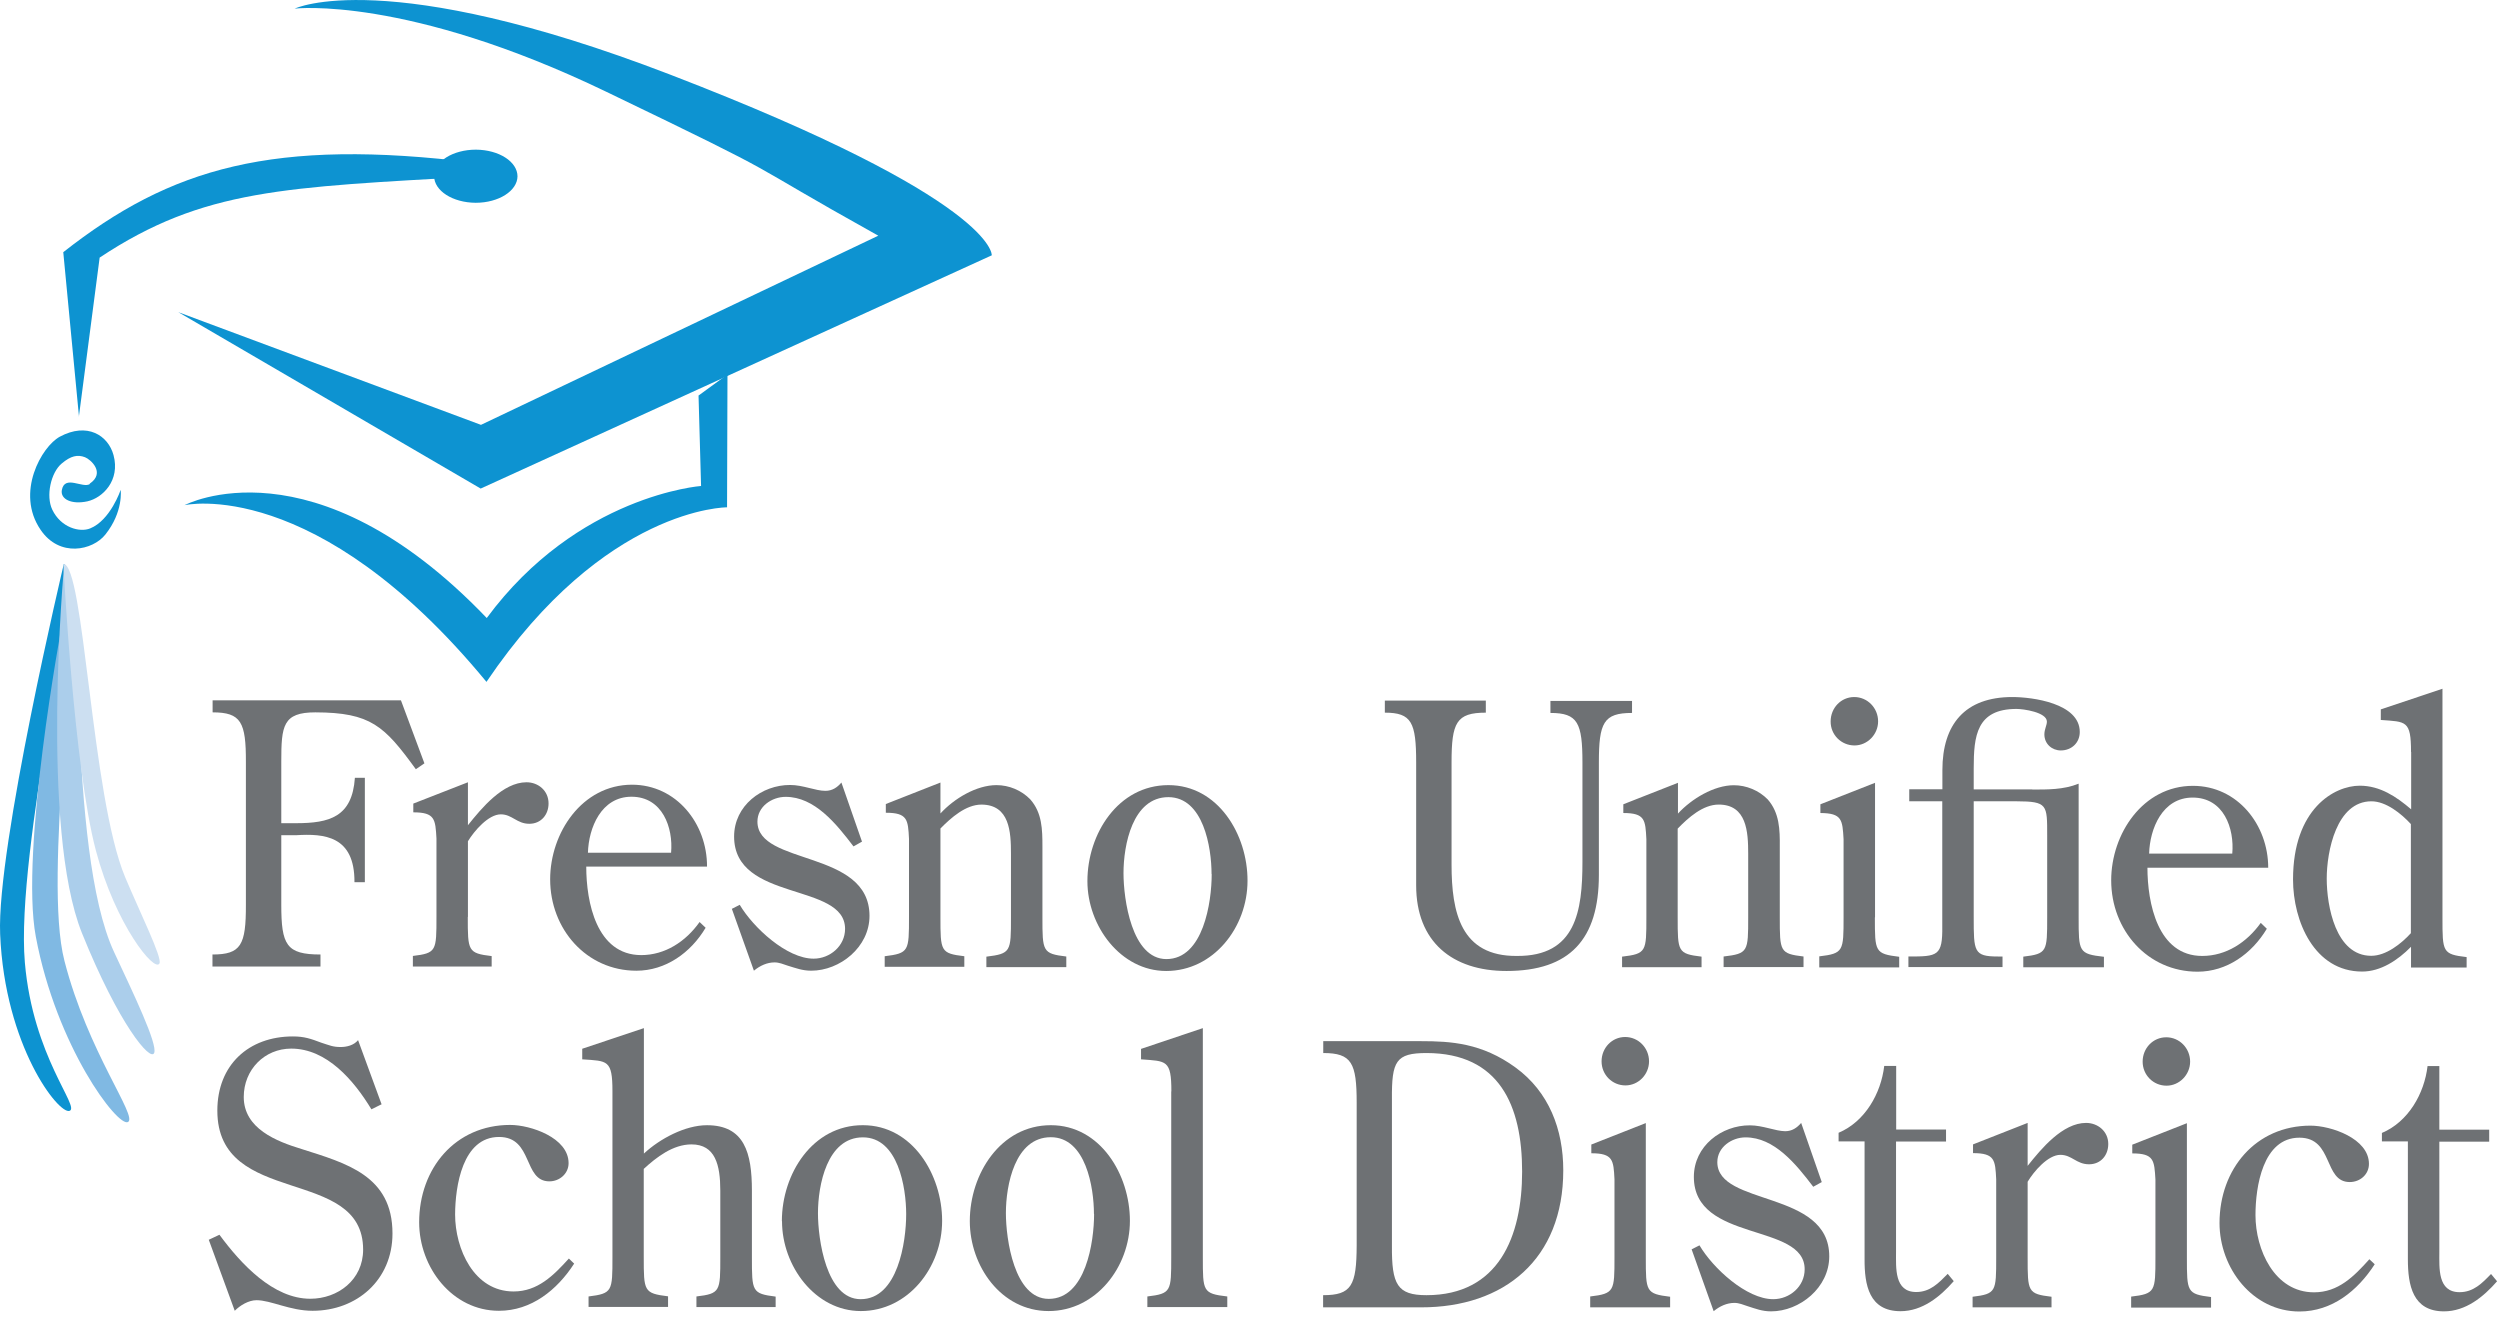 <svg width="140" height="74" viewBox="0 0 140 74" fill="none" xmlns="http://www.w3.org/2000/svg">
<path d="M26.918 27.36L9.984 17.481L26.934 23.792L49.184 13.199C40.926 8.597 44.811 10.369 33.973 5.149C22.765 -0.256 16.505 0.482 16.505 0.482C16.505 0.482 21.57 -1.964 37.528 4.178C55.822 11.219 55.539 14.298 55.539 14.298L26.918 27.36Z" fill="#0D93D1"/>
<path d="M39.111 22.156L40.739 20.969L40.715 28.41C40.715 28.41 33.872 28.378 27.242 38.185C17.686 26.59 10.332 28.29 10.332 28.29C10.332 28.29 17.537 24.457 27.258 34.609C32.347 27.721 39.26 27.215 39.26 27.215L39.118 22.156H39.111Z" fill="#0D93D1"/>
<path d="M28.98 9.88C28.98 9.054 27.942 8.389 26.652 8.381C25.363 8.381 24.309 9.038 24.309 9.856C24.309 10.682 25.347 11.348 26.637 11.356C27.927 11.356 28.973 10.69 28.98 9.872" fill="#0D93D1"/>
<path d="M4.424 23.335L3.543 14.122C9.552 9.399 15.286 7.707 26.635 9.118V9.88C15.978 10.497 11.4 10.561 5.58 14.426L4.416 23.343L4.424 23.335Z" fill="#0D93D1"/>
<path d="M5.035 27.104C4.634 27.369 3.62 26.567 3.462 27.449C3.376 27.954 4.005 28.267 4.894 28.075C5.751 27.882 6.742 26.904 6.357 25.485C6.058 24.386 4.886 23.624 3.344 24.458C2.338 25.004 0.851 27.594 2.275 29.671C3.336 31.234 5.193 30.825 5.9 29.935C6.923 28.652 6.758 27.433 6.758 27.433C6.758 27.433 6.184 29.133 5.051 29.59C4.469 29.831 3.407 29.55 2.927 28.54C2.558 27.77 2.849 26.463 3.454 25.958C3.966 25.525 4.343 25.445 4.76 25.605C5.059 25.717 5.932 26.471 5.02 27.088" fill="#0D93D1"/>
<path d="M3.571 31.593C3.571 31.593 -0.196 47.462 0.008 52.313C0.268 58.584 3.288 62.417 3.893 62.209C4.507 62 1.848 59.194 1.392 53.901C0.85 47.598 4.719 31.874 3.571 31.585" fill="#0D93D1"/>
<path d="M3.452 35.065C3.452 35.065 1.109 47.671 2.005 52.45C3.161 58.617 6.591 63.131 7.165 62.834C7.739 62.538 4.931 58.945 3.61 53.813C2.375 49.042 4.632 35.178 3.46 35.065" fill="#80B9E3"/>
<path d="M3.585 31.74C3.585 31.74 2.232 46.398 4.592 52.26C6.653 57.368 8.43 59.477 8.635 58.963C8.831 58.458 7.478 55.652 6.393 53.326C3.695 47.545 4.757 31.643 3.577 31.74" fill="#ABCEEB"/>
<path d="M3.551 31.586C3.551 31.586 4.125 42.933 5.368 47.624C6.469 51.785 8.663 54.488 8.931 53.95C9.096 53.638 7.845 51.112 7.012 49.131C5.108 44.601 4.723 31.57 3.543 31.578" fill="#CCDFF1"/>
<path d="M15.752 50.661C15.752 52.923 16.035 53.452 17.947 53.452V54.126H11.898V53.452C13.495 53.452 13.778 52.931 13.77 50.661V42.683C13.778 40.438 13.503 39.892 11.906 39.892V39.219H22.453L23.767 42.747L23.287 43.076C21.525 40.654 20.77 39.9 17.656 39.892C15.839 39.892 15.752 40.646 15.752 42.643V46.099H16.57C18.45 46.099 19.724 45.754 19.874 43.557H20.432V49.403H19.85C19.866 46.796 18.151 46.676 16.578 46.772H15.752V50.661Z" fill="#6E7174"/>
<path d="M26.196 51.344C26.196 53.253 26.196 53.381 27.533 53.541V54.127H23.121V53.533C24.442 53.373 24.442 53.253 24.442 51.336V46.958C24.38 45.876 24.364 45.491 23.145 45.491V45.001L26.204 43.807V46.212C26.967 45.258 28.163 43.807 29.484 43.807C30.145 43.807 30.719 44.28 30.719 44.993C30.719 45.619 30.302 46.132 29.641 46.132C28.941 46.132 28.682 45.603 28.045 45.603C27.345 45.603 26.55 46.541 26.204 47.11V51.352L26.196 51.344Z" fill="#6E7174"/>
<path d="M32.83 48.53C32.83 50.527 33.404 53.478 35.905 53.486C37.242 53.486 38.398 52.732 39.177 51.633L39.515 51.954C38.682 53.357 37.274 54.36 35.638 54.36C32.846 54.36 30.809 52.034 30.809 49.244C30.809 46.638 32.594 43.951 35.386 43.943C37.879 43.943 39.602 46.124 39.594 48.53H32.822H32.83ZM37.581 47.752C37.706 46.349 37.101 44.617 35.362 44.617C33.664 44.617 32.964 46.365 32.924 47.752H37.581Z" fill="#6E7174"/>
<path d="M48.267 47.134L47.796 47.399C46.82 46.116 45.617 44.624 43.997 44.624C43.218 44.624 42.416 45.169 42.416 46.011C42.416 48.489 48.692 47.559 48.692 51.288C48.692 53.044 47.033 54.359 45.428 54.359C44.933 54.359 44.571 54.215 44.115 54.078C43.871 53.998 43.635 53.894 43.375 53.894C42.959 53.894 42.557 54.078 42.219 54.359L40.984 50.895L41.425 50.67C42.188 51.953 44.06 53.685 45.562 53.685C46.482 53.685 47.324 52.972 47.324 52.017C47.324 49.395 41.11 50.526 41.11 46.845C41.11 45.113 42.667 43.951 44.248 43.959C44.972 43.959 45.664 44.287 46.223 44.287C46.6 44.287 46.883 44.103 47.119 43.822L48.275 47.142L48.267 47.134Z" fill="#6E7174"/>
<path d="M52.665 51.352C52.665 53.268 52.666 53.389 54.002 53.549V54.142H49.543V53.549C50.904 53.381 50.904 53.26 50.904 51.352V46.974C50.849 45.899 50.825 45.514 49.606 45.514V45.025L52.665 43.822V45.554C53.428 44.72 54.679 43.967 55.804 43.967C56.504 43.967 57.204 44.255 57.699 44.769C58.36 45.522 58.376 46.452 58.376 47.415V51.368C58.376 53.276 58.376 53.405 59.713 53.565V54.158H55.237V53.573C56.614 53.405 56.614 53.292 56.614 51.376V47.808C56.614 46.589 56.543 45.065 54.962 45.057C54.089 45.057 53.263 45.787 52.665 46.396V51.368V51.352Z" fill="#6E7174"/>
<path d="M60.895 49.339C60.895 46.693 62.617 43.967 65.433 43.967C68.209 43.967 69.869 46.733 69.861 49.323C69.861 51.929 67.957 54.375 65.307 54.375C62.751 54.375 60.895 51.849 60.895 49.347M67.847 48.946C67.847 47.455 67.391 44.648 65.433 44.64C63.419 44.64 62.916 47.327 62.916 48.898C62.916 50.35 63.372 53.702 65.315 53.709C67.391 53.709 67.855 50.51 67.855 48.955" fill="#6E7174"/>
<path d="M88.617 42.715C88.617 40.478 88.358 39.925 86.824 39.925V39.251H91.394V39.925C89.796 39.925 89.537 40.47 89.537 42.707V49.002C89.537 52.603 87.909 54.375 84.362 54.375C81.326 54.375 79.305 52.739 79.305 49.58V42.7C79.305 40.454 79.053 39.909 77.551 39.909V39.235H83.206V39.909C81.554 39.909 81.287 40.462 81.287 42.7V48.417C81.287 51.103 81.806 53.557 84.944 53.533C88.256 53.557 88.617 51.015 88.617 48.264V42.7V42.715Z" fill="#6E7174"/>
<path d="M93.95 51.374C93.95 53.291 93.95 53.411 95.287 53.572V54.165H90.836V53.572C92.197 53.411 92.197 53.291 92.197 51.374V46.996C92.141 45.914 92.125 45.529 90.906 45.529V45.04L93.966 43.837V45.561C94.722 44.735 95.987 43.973 97.097 43.973C97.796 43.973 98.496 44.262 98.992 44.767C99.653 45.521 99.676 46.459 99.668 47.421V51.367C99.668 53.283 99.668 53.403 100.997 53.564V54.157H96.522V53.564C97.899 53.403 97.899 53.283 97.899 51.367V47.806C97.899 46.587 97.82 45.056 96.247 45.056C95.366 45.056 94.548 45.785 93.95 46.403V51.374Z" fill="#6E7174"/>
<path d="M104.993 51.375C104.993 53.3 104.993 53.412 106.355 53.58V54.173H101.879V53.556C103.24 53.396 103.24 53.259 103.24 51.359V46.997C103.177 45.914 103.161 45.537 101.942 45.529V45.04L105.002 43.837V51.367L104.993 51.375ZM103.853 41.745C103.114 41.745 102.508 41.151 102.516 40.397C102.516 39.644 103.098 39.034 103.837 39.034C104.577 39.034 105.174 39.644 105.174 40.397C105.174 41.127 104.577 41.745 103.853 41.745Z" fill="#6E7174"/>
<path d="M113.808 44.214C114.642 44.214 115.546 44.23 116.404 43.886V51.383C116.404 53.3 116.404 53.42 117.82 53.58V54.166H113.304V53.572C114.642 53.412 114.642 53.291 114.642 51.375V46.788C114.642 45.056 114.665 44.88 112.927 44.872H110.528V51.367C110.528 53.283 110.528 53.564 111.881 53.564H112.141V54.157H106.871V53.564C108.507 53.564 108.79 53.548 108.767 51.856V44.872H106.918V44.198H108.774V43.124C108.774 40.558 110.041 39.034 112.691 39.034C113.808 39.034 116.467 39.379 116.467 40.991C116.467 41.6 116.002 42.025 115.404 42.025C114.909 42.025 114.485 41.656 114.485 41.127C114.485 40.838 114.626 40.614 114.626 40.413C114.626 39.884 113.304 39.7 112.927 39.7C110.685 39.7 110.528 41.207 110.528 43.02V44.206H113.808V44.214Z" fill="#6E7174"/>
<path d="M120.256 48.578C120.256 50.574 120.83 53.533 123.324 53.533C124.661 53.533 125.817 52.779 126.603 51.681L126.942 52.01C126.1 53.413 124.7 54.415 123.064 54.415C120.264 54.415 118.227 52.09 118.227 49.299C118.227 46.693 120.005 44.007 122.805 44.007C125.298 44.007 127.02 46.188 127.02 48.594H120.249L120.256 48.578ZM125.007 47.8C125.133 46.397 124.535 44.664 122.789 44.664C121.089 44.664 120.389 46.413 120.351 47.8H124.999H125.007Z" fill="#6E7174"/>
<path d="M135.017 42.107C135.017 40.334 134.741 40.423 133.325 40.318V39.725L136.778 38.57V51.4C136.778 53.317 136.778 53.437 138.131 53.597V54.183H135.017V53.02C134.278 53.774 133.318 54.407 132.28 54.407C129.606 54.407 128.41 51.593 128.41 49.251C128.41 45.282 130.73 43.999 132.146 43.999C133.287 43.999 134.199 44.617 135.025 45.322V42.107H135.017ZM135.017 46.156C134.474 45.563 133.617 44.873 132.799 44.873C130.84 44.873 130.297 47.68 130.297 49.203C130.297 50.727 130.793 53.525 132.791 53.525C133.617 53.525 134.466 52.852 135.009 52.258V46.148L135.017 46.156Z" fill="#6E7174"/>
<path d="M21.381 61.833L20.799 62.122C19.824 60.51 18.306 58.722 16.308 58.722C14.814 58.722 13.65 59.9 13.65 61.432C13.65 63.204 15.49 63.918 16.882 64.343C19.399 65.145 21.979 65.834 21.979 69.074C21.979 71.68 19.981 73.404 17.504 73.404C16.245 73.404 15.168 72.811 14.366 72.811C13.925 72.811 13.445 73.099 13.146 73.404L11.691 69.427L12.289 69.146C13.508 70.798 15.302 72.73 17.378 72.73C18.919 72.73 20.335 71.672 20.335 69.98C20.335 65.257 12.171 67.654 12.171 62.194C12.171 59.628 13.933 58.04 16.403 58.04C17.04 58.04 17.401 58.168 17.999 58.393C18.455 58.537 18.636 58.633 19.077 58.633C19.415 58.633 19.816 58.537 20.052 58.248L21.366 61.833H21.381Z" fill="#6E7174"/>
<path d="M32.156 70.758C31.196 72.242 29.757 73.404 27.94 73.404C25.329 73.404 23.473 70.975 23.473 68.449C23.473 65.434 25.494 62.996 28.569 62.996C29.71 62.996 31.841 63.71 31.841 65.137C31.841 65.722 31.338 66.156 30.764 66.156C29.285 66.156 29.867 63.67 27.948 63.67C25.895 63.67 25.494 66.436 25.486 68.008C25.486 69.94 26.54 72.322 28.758 72.322C30.111 72.322 30.992 71.432 31.857 70.478L32.156 70.766V70.758Z" fill="#6E7174"/>
<path d="M36.05 70.389C36.05 72.306 36.05 72.426 37.411 72.594V73.188H32.959V72.602C34.297 72.434 34.297 72.314 34.297 70.397V61.111C34.297 59.339 34.021 59.419 32.605 59.323V58.73L36.058 57.575V64.6C36.955 63.766 38.371 63.012 39.59 63.012C41.69 63.012 42.107 64.559 42.107 66.677V70.405C42.107 72.322 42.107 72.442 43.436 72.61V73.196H39V72.602C40.337 72.442 40.337 72.314 40.337 70.405V66.677C40.337 65.249 40.062 64.086 38.725 64.086C37.686 64.086 36.766 64.8 36.05 65.458V70.397V70.389Z" fill="#6E7174"/>
<path d="M43.785 68.383C43.785 65.737 45.5 63.003 48.323 63.011C51.1 63.011 52.759 65.785 52.759 68.367C52.759 70.973 50.856 73.419 48.205 73.419C45.649 73.419 43.793 70.893 43.793 68.391M50.746 67.99C50.746 66.499 50.29 63.692 48.323 63.692C46.31 63.692 45.806 66.379 45.806 67.942C45.806 69.386 46.263 72.754 48.197 72.754C50.274 72.754 50.746 69.554 50.746 67.99Z" fill="#6E7174"/>
<path d="M54.309 68.383C54.309 65.737 56.031 63.011 58.847 63.011C61.623 63.011 63.275 65.785 63.275 68.367C63.275 70.949 61.379 73.419 58.721 73.419C56.062 73.419 54.309 70.893 54.309 68.383ZM61.261 67.982C61.261 66.499 60.805 63.684 58.847 63.684C56.833 63.684 56.33 66.371 56.33 67.934C56.33 69.386 56.794 72.737 58.729 72.737C60.805 72.737 61.269 69.546 61.269 67.982" fill="#6E7174"/>
<path d="M65.597 61.12C65.597 59.347 65.322 59.428 63.898 59.323V58.738L67.359 57.575V70.405C67.359 72.314 67.351 72.442 68.728 72.602V73.196H64.252V72.602C65.589 72.442 65.589 72.314 65.589 70.405V61.12H65.597Z" fill="#6E7174"/>
<path d="M74.094 73.204V72.53C75.683 72.53 75.966 72.001 75.974 69.739V61.761C75.974 59.523 75.698 58.97 74.102 58.97V58.305H79.576C81.251 58.305 82.989 58.409 84.869 59.78C86.741 61.143 87.543 63.244 87.543 65.538C87.543 70.509 84.248 73.219 79.568 73.212H74.094V73.204ZM77.948 69.763C77.932 71.937 78.247 72.53 79.882 72.53C83.918 72.53 85.239 69.258 85.239 65.61C85.239 61.905 83.965 58.978 79.89 58.97C78.168 58.97 77.932 59.419 77.948 61.552V69.763Z" fill="#6E7174"/>
<path d="M92.165 70.413C92.165 72.329 92.165 72.45 93.527 72.618V73.212H89.051V72.602C90.411 72.442 90.411 72.297 90.411 70.405V66.043C90.357 64.968 90.333 64.583 89.114 64.583V64.094L92.165 62.892V70.421V70.413ZM91.025 60.783C90.286 60.783 89.688 60.189 89.688 59.435C89.688 58.682 90.27 58.072 91.009 58.072C91.749 58.072 92.346 58.682 92.346 59.435C92.346 60.173 91.749 60.783 91.025 60.783Z" fill="#6E7174"/>
<path d="M102.021 66.195L101.542 66.459C100.566 65.176 99.363 63.693 97.751 63.693C96.972 63.693 96.17 64.246 96.17 65.08C96.17 67.558 102.446 66.628 102.438 70.356C102.438 72.112 100.779 73.436 99.182 73.436C98.679 73.436 98.325 73.291 97.868 73.147C97.625 73.067 97.389 72.962 97.129 72.962C96.705 72.962 96.303 73.147 95.965 73.427L94.731 69.963L95.171 69.739C95.926 71.022 97.805 72.754 99.3 72.754C100.221 72.754 101.061 72.048 101.061 71.078C101.061 68.456 94.856 69.594 94.856 65.906C94.856 64.174 96.414 63.011 97.994 63.019C98.718 63.019 99.41 63.34 99.968 63.348C100.346 63.348 100.629 63.163 100.865 62.883L102.021 66.203V66.195Z" fill="#6E7174"/>
<path d="M102.961 63.925V63.436C104.44 62.811 105.336 61.239 105.517 59.691H106.186V63.252H108.978V63.925H106.178V70.092C106.178 71.006 106.075 72.353 107.31 72.353C108.089 72.353 108.568 71.848 109.072 71.335L109.41 71.744C108.647 72.618 107.649 73.427 106.429 73.427C104.668 73.427 104.408 71.96 104.416 70.509V63.917H102.961V63.925Z" fill="#6E7174"/>
<path d="M113.548 70.42C113.548 72.337 113.548 72.457 114.885 72.618V73.211H110.465V72.618C111.787 72.457 111.787 72.329 111.787 70.42V66.042C111.732 64.968 111.716 64.575 110.489 64.575V64.086L113.548 62.883V65.288C114.311 64.326 115.507 62.883 116.82 62.883C117.481 62.883 118.063 63.356 118.063 64.062C118.063 64.695 117.646 65.2 116.985 65.2C116.278 65.2 116.025 64.671 115.381 64.671C114.681 64.671 113.887 65.609 113.548 66.178V70.412V70.42Z" fill="#6E7174"/>
<path d="M122.466 70.429C122.466 72.345 122.466 72.466 123.819 72.634V73.227H119.344V72.61C120.704 72.45 120.704 72.313 120.704 70.413V66.059C120.641 64.976 120.626 64.591 119.407 64.591V64.102L122.466 62.899V70.437V70.429ZM121.326 60.798C120.586 60.798 119.988 60.205 119.988 59.451C119.988 58.697 120.57 58.088 121.31 58.088C122.049 58.088 122.647 58.697 122.647 59.451C122.647 60.189 122.041 60.798 121.326 60.798Z" fill="#6E7174"/>
<path d="M132.984 70.798C132.024 72.29 130.585 73.444 128.768 73.444C126.149 73.444 124.293 71.015 124.293 68.489C124.293 65.474 126.314 63.036 129.389 63.036C130.53 63.036 132.661 63.75 132.661 65.177C132.661 65.77 132.166 66.195 131.584 66.195C130.105 66.195 130.687 63.71 128.768 63.71C126.707 63.71 126.307 66.484 126.307 68.048C126.307 69.98 127.368 72.37 129.586 72.37C130.947 72.37 131.819 71.48 132.685 70.518L132.984 70.798Z" fill="#6E7174"/>
<path d="M133.387 63.934V63.445C134.865 62.819 135.762 61.248 135.943 59.7H136.603V63.261H139.395V63.934H136.603V70.1C136.603 71.015 136.501 72.362 137.736 72.362C138.515 72.362 139.002 71.857 139.497 71.343L139.836 71.752C139.073 72.626 138.082 73.436 136.862 73.436C135.109 73.436 134.841 71.969 134.841 70.517V63.918H133.387V63.934Z" fill="#6E7174"/>
</svg>
